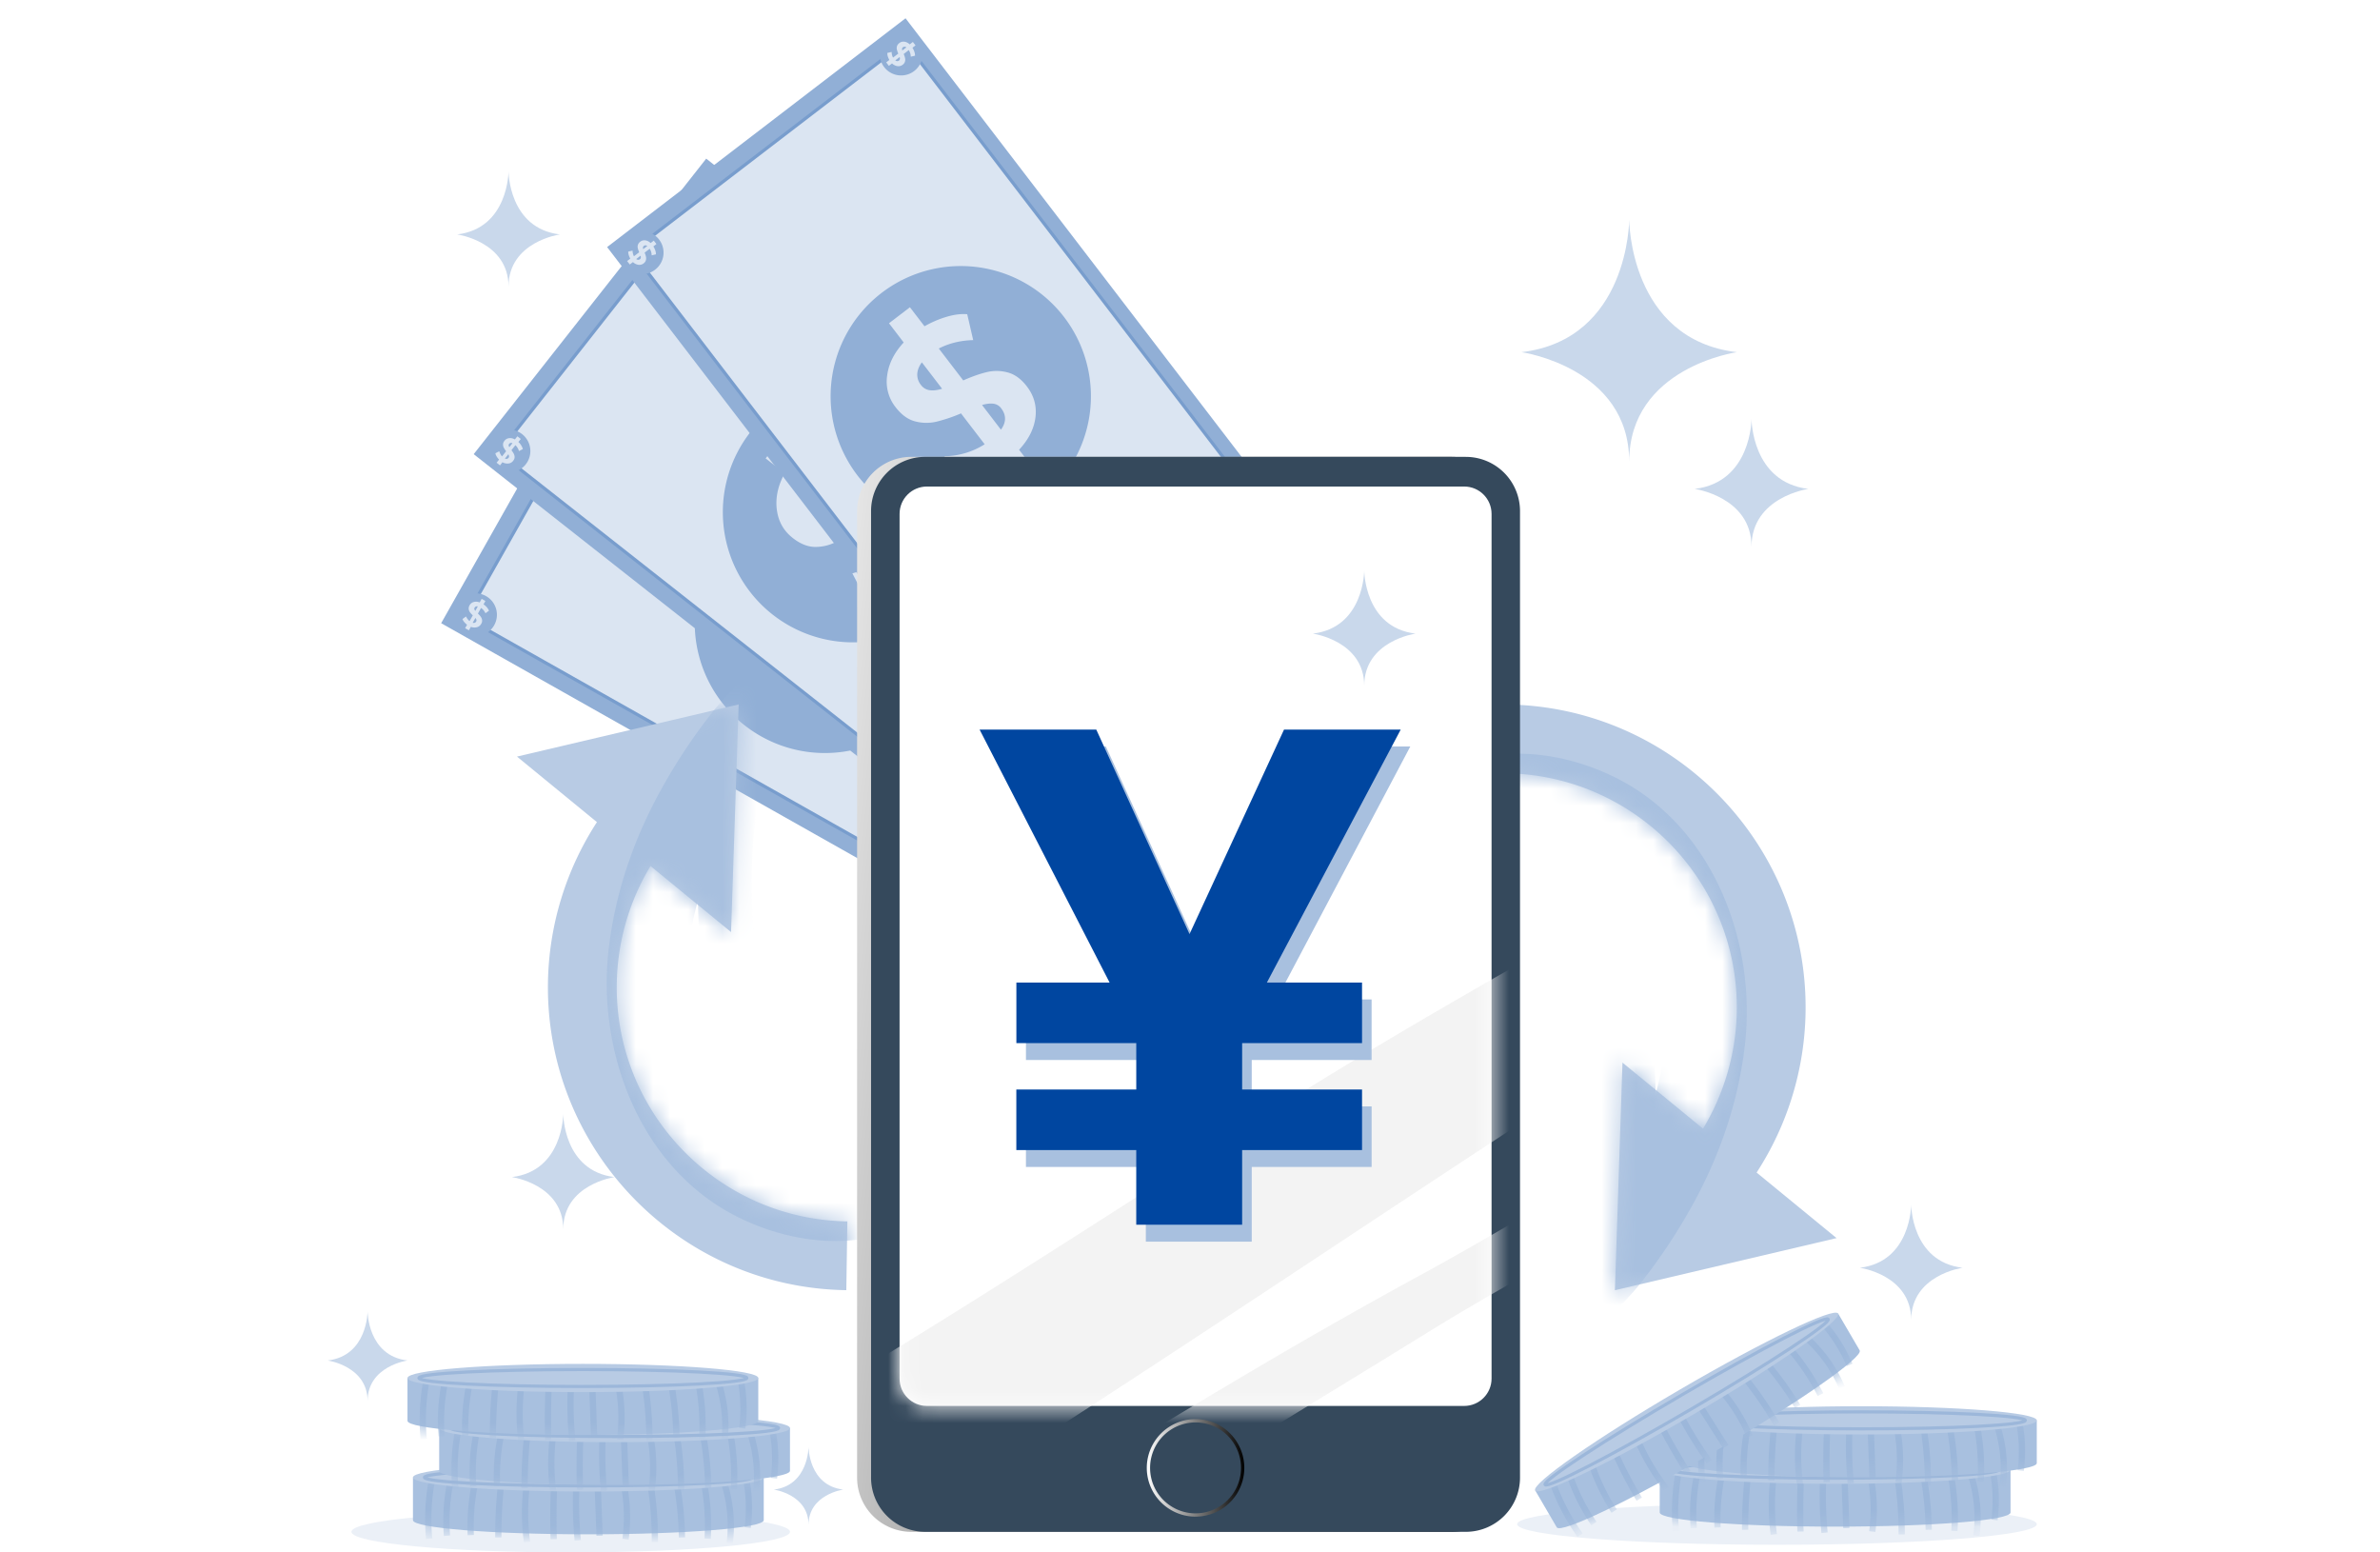 <svg width="138" height="90" viewBox="0 0 138 90" fill="none" xmlns="http://www.w3.org/2000/svg">
    <g clip-path="url(#hh9kkrww3a)">
        <g filter="url(#d0efwxyhub)">
            <path d="M36.508 16.082 25.792 35.07l33.881 19.122 10.716-18.987-33.88-19.122z" fill="#91AFD6"/>
            <path d="m37.024 17.362-9.813 17.387 31.85 17.975 9.813-17.387-31.85-17.975z" fill="#DBE5F2" stroke="#789DCD" stroke-width=".187" stroke-miterlimit="10"/>
            <path d="M49.937 42.355a7.547 7.547 0 1 0-3.79-14.611 7.547 7.547 0 0 0 3.79 14.611z" fill="#91AFD6"/>
            <path d="M52.516 34.421c.18.639.136 1.336-.138 2.093l1.232.696-.75 1.33-1.19-.67c-.662.95-1.398 1.592-2.212 1.93l-.907-1.246a4.458 4.458 0 0 0 1.866-1.55l-1.964-1.109c-.41.42-.787.755-1.128 1.003a2.568 2.568 0 0 1-1.148.467c-.424.063-.88-.043-1.365-.319-.59-.332-.976-.83-1.162-1.497-.187-.666-.142-1.376.131-2.133l-1.221-.69.75-1.329 1.211.683c.293-.382.613-.719.965-1.01.352-.29.698-.491 1.04-.606l.907 1.245c-.674.31-1.221.721-1.644 1.23l2.03 1.145a8.055 8.055 0 0 1 1.081-.986 2.459 2.459 0 0 1 1.124-.452c.416-.057.861.047 1.334.314.59.333.974.819 1.156 1.457l.002.004zm-6.258.948c.2-.055.407-.174.626-.358l-1.68-.948c-.066.27-.06.51.017.72.077.213.225.38.443.503a.76.76 0 0 0 .594.083zm4.22-.66a.651.651 0 0 0-.515-.067c-.176.049-.37.159-.581.326l1.571.887c.119-.518-.038-.9-.475-1.145z" fill="#DBE5F2"/>
            <path d="M26.7 33.968a1.243 1.243 0 1 1 .47 1.694 1.242 1.242 0 0 1-.47-1.694z" fill="#91AFD6"/>
            <path d="M27.68 33.84a.562.562 0 0 1 .345.024l.115-.204.218.123-.11.195a.849.849 0 0 1 .318.365l-.206.15a.736.736 0 0 0-.254-.307l-.183.324c.07.068.126.13.166.187.04.057.066.119.076.189a.342.342 0 0 1-.053.224.391.391 0 0 1-.246.191.58.58 0 0 1-.352-.02l-.114.2-.219-.122.113-.2a.987.987 0 0 1-.166-.159.514.514 0 0 1-.1-.172l.206-.15c.051.11.119.201.204.271l.189-.335a1.328 1.328 0 0 1-.164-.178.39.39 0 0 1-.074-.184.368.368 0 0 1 .051-.22.39.39 0 0 1 .24-.192zm.157 1.03a.293.293 0 0 0-.06-.103l-.157.278c.045.01.085.01.119-.002a.16.16 0 0 0 .083-.072.115.115 0 0 0 .012-.098l.003-.002zm-.109-.695a.108.108 0 0 0-.01.085.27.27 0 0 0 .053.096l.146-.26c-.085-.018-.148.007-.189.08z" fill="#DBE5F2"/>
            <path d="M36.003 17.484a1.242 1.242 0 1 1 2.165 1.224 1.242 1.242 0 1 1-2.165-1.224z" fill="#91AFD6"/>
            <path d="M36.985 17.36a.562.562 0 0 1 .345.022l.115-.203.218.123-.11.195a.85.85 0 0 1 .318.365l-.206.15a.736.736 0 0 0-.254-.307l-.182.324c.07.068.125.13.165.187.04.057.066.119.076.188a.342.342 0 0 1-.053.225.392.392 0 0 1-.246.191.58.58 0 0 1-.352-.021l-.114.201-.219-.123.113-.199a.987.987 0 0 1-.166-.159.515.515 0 0 1-.1-.172l.206-.15c.051.11.12.201.204.271l.189-.335a1.333 1.333 0 0 1-.163-.178.392.392 0 0 1-.075-.184.37.37 0 0 1 .051-.221.39.39 0 0 1 .24-.19zm.157 1.03a.293.293 0 0 0-.06-.104l-.157.278c.045.01.085.01.12-.003a.16.16 0 0 0 .082-.072.115.115 0 0 0 .013-.097l.002-.002zm-.109-.696a.109.109 0 0 0-.01.085c.008.03.025.061.053.095l.146-.258c-.085-.02-.148.006-.189.078z" fill="#DBE5F2"/>
            <path d="M58.188 51.742a1.242 1.242 0 1 1 .47 1.694 1.243 1.243 0 0 1-.47-1.694z" fill="#91AFD6"/>
            <path d="M59.168 51.615a.562.562 0 0 1 .346.023l.114-.203.219.123-.11.195a.849.849 0 0 1 .318.365l-.206.15a.735.735 0 0 0-.255-.307l-.182.324c.07.068.125.13.166.187.04.057.065.118.076.188a.341.341 0 0 1-.053.225.391.391 0 0 1-.246.191.579.579 0 0 1-.352-.021l-.115.201-.218-.123.112-.199a.983.983 0 0 1-.165-.159.515.515 0 0 1-.1-.172l.206-.15c.05.11.119.201.203.271l.19-.335a1.335 1.335 0 0 1-.164-.178.392.392 0 0 1-.074-.184.369.369 0 0 1 .05-.221.39.39 0 0 1 .24-.19zm.157 1.03a.293.293 0 0 0-.06-.103l-.156.278c.044.01.085.01.119-.003a.16.16 0 0 0 .082-.072.115.115 0 0 0 .013-.097l.002-.002zm-.108-.695a.109.109 0 0 0-.01.085c.008.03.025.061.052.095l.147-.258c-.085-.02-.149.006-.189.078z" fill="#DBE5F2"/>
            <path d="M67.494 35.259a1.242 1.242 0 0 1 1.694-.47c.598.336.81 1.096.47 1.694-.338.598-1.096.81-1.694.47a1.242 1.242 0 0 1-.47-1.694z" fill="#91AFD6"/>
            <path d="M68.473 35.134a.562.562 0 0 1 .346.023l.115-.203.218.123-.11.195a.848.848 0 0 1 .318.365l-.206.15a.736.736 0 0 0-.254-.307l-.183.324c.07.068.125.13.166.187.04.057.065.118.076.188a.342.342 0 0 1-.053.225.391.391 0 0 1-.246.191.58.58 0 0 1-.352-.021l-.115.201-.218-.123.113-.199a.98.98 0 0 1-.166-.16.515.515 0 0 1-.1-.17l.206-.151c.051.11.119.201.204.271l.188-.335a1.328 1.328 0 0 1-.163-.178.392.392 0 0 1-.074-.185.369.369 0 0 1 .05-.22.39.39 0 0 1 .24-.191zm.157 1.03a.294.294 0 0 0-.059-.103l-.157.278c.045.01.085.01.119-.003a.16.16 0 0 0 .082-.072.115.115 0 0 0 .013-.097l.002-.002zm-.108-.695a.108.108 0 0 0-.01.085c.008.03.025.061.053.095l.146-.258c-.085-.02-.148.006-.189.078z" fill="#DBE5F2"/>
        </g>
        <g filter="url(#05bstb5ypc)">
            <path d="M41.16 8.137 27.678 25.27 58.25 49.33l13.482-17.133L41.16 8.137z" fill="#91AFD6"/>
            <path d="M41.475 9.48 29.128 25.17l28.74 22.616 12.347-15.69-28.74-22.617z" fill="#DBE5F2" stroke="#789DCD" stroke-width=".187" stroke-miterlimit="10"/>
            <path d="M50.115 36.167a7.547 7.547 0 1 0-.887-15.068 7.547 7.547 0 0 0 .887 15.068z" fill="#91AFD6"/>
            <path d="M54.187 28.698c.08.66-.07 1.342-.456 2.048l1.111.876-.945 1.2-1.073-.844c-.798.838-1.625 1.362-2.48 1.572l-.708-1.37a4.474 4.474 0 0 0 2.08-1.247l-1.77-1.393c-.469.354-.89.625-1.266.82a2.567 2.567 0 0 1-1.205.287c-.428-.002-.863-.176-1.302-.522-.532-.418-.837-.971-.92-1.656-.083-.685.07-1.383.456-2.089l-1.103-.867.946-1.2 1.092.858a6.314 6.314 0 0 1 1.107-.85c.392-.233.766-.382 1.12-.441l.708 1.37c-.712.203-1.317.526-1.811.965l1.83 1.44a7.98 7.98 0 0 1 1.22-.81c.366-.19.76-.28 1.18-.274.42.006.845.178 1.27.513.533.418.838.957.921 1.616l-.002-.002zm-6.33-.017c.206-.023.43-.11.674-.259l-1.516-1.192c-.106.257-.138.497-.093.715a.95.95 0 0 0 .36.564.75.75 0 0 0 .573.172h.002zm4.27-.01a.657.657 0 0 0-.497-.147c-.183.021-.39.1-.624.235l1.417 1.116c.197-.494.097-.895-.295-1.205z" fill="#DBE5F2"/>
            <path d="M28.742 24.319a1.244 1.244 0 1 1 1.955 1.54 1.244 1.244 0 0 1-1.955-1.54z" fill="#91AFD6"/>
            <path d="M29.73 24.342c.108-.013.22.01.337.074l.145-.182.197.155-.14.176a.85.85 0 0 1 .259.41l-.225.116a.752.752 0 0 0-.206-.344l-.229.293c.057.076.104.146.136.208a.424.424 0 0 1 .046.199c0 .072-.03.142-.087.214a.388.388 0 0 1-.273.15.568.568 0 0 1-.344-.073l-.142.182-.197-.155.142-.18a1.02 1.02 0 0 1-.14-.183.507.507 0 0 1-.072-.184l.225-.117a.778.778 0 0 0 .159.3l.237-.302a1.363 1.363 0 0 1-.133-.201.389.389 0 0 1-.045-.195c0-.07.03-.14.085-.21a.383.383 0 0 1 .267-.15h-.002zm-.002 1.044a.3.3 0 0 0-.042-.11l-.198.25c.043.016.081.023.12.014a.155.155 0 0 0 .093-.06.123.123 0 0 0 .027-.095zm0-.704a.108.108 0 0 0-.023.082c.004.03.017.064.038.102l.184-.233c-.08-.032-.148-.017-.199.049z" fill="#DBE5F2"/>
            <path d="M40.446 9.445a1.244 1.244 0 1 1 1.955 1.54 1.244 1.244 0 0 1-1.956-1.54z" fill="#91AFD6"/>
            <path d="M41.434 9.468c.108-.012.22.011.337.075l.144-.183.197.155-.14.176a.85.85 0 0 1 .26.41l-.226.116a.752.752 0 0 0-.205-.344l-.23.293c.058.076.105.146.136.208a.425.425 0 0 1 .047.2c0 .07-.03.141-.087.213a.388.388 0 0 1-.274.15.57.57 0 0 1-.343-.073l-.142.182-.197-.155.142-.18a1.016 1.016 0 0 1-.14-.182.506.506 0 0 1-.072-.185l.224-.116a.779.779 0 0 0 .16.299l.237-.302a1.363 1.363 0 0 1-.134-.201.389.389 0 0 1-.044-.195c0-.07.03-.14.085-.21a.383.383 0 0 1 .267-.15h-.002zm-.002 1.044a.3.3 0 0 0-.043-.11l-.197.25c.042.017.08.023.119.014a.155.155 0 0 0 .093-.059.124.124 0 0 0 .028-.095zm0-.704a.108.108 0 0 0-.024.082c.005.03.017.064.038.102l.185-.233c-.08-.032-.148-.017-.2.049z" fill="#DBE5F2"/>
            <path d="M57.156 46.68a1.244 1.244 0 1 1 1.955 1.54 1.244 1.244 0 0 1-1.955-1.54z" fill="#91AFD6"/>
            <path d="M58.144 46.704c.108-.013.22.01.337.074l.144-.182.198.155-.14.175a.85.85 0 0 1 .258.41l-.224.116a.752.752 0 0 0-.206-.343l-.23.292c.058.077.105.147.137.208a.425.425 0 0 1 .046.2c0 .07-.03.142-.087.214a.388.388 0 0 1-.273.15.569.569 0 0 1-.344-.074l-.142.183-.197-.155.142-.18a1.016 1.016 0 0 1-.14-.183.503.503 0 0 1-.072-.184l.225-.117a.78.78 0 0 0 .159.299l.237-.301a1.363 1.363 0 0 1-.133-.202.387.387 0 0 1-.045-.195c0-.07.03-.14.085-.21a.383.383 0 0 1 .267-.15h-.002zm-.002 1.043a.3.3 0 0 0-.043-.11l-.197.25c.043.017.08.023.12.015a.156.156 0 0 0 .092-.06.124.124 0 0 0 .028-.095zm0-.704a.109.109 0 0 0-.023.083c.004.03.017.064.038.102l.184-.234c-.08-.031-.148-.017-.2.05z" fill="#DBE5F2"/>
            <path d="M68.861 31.807a1.244 1.244 0 1 1 1.956 1.539 1.244 1.244 0 0 1-1.956-1.54z" fill="#91AFD6"/>
            <path d="M69.85 31.83c.108-.013.22.01.337.074l.144-.182.197.155-.14.176a.85.85 0 0 1 .26.409l-.226.116a.752.752 0 0 0-.205-.343l-.23.293c.058.076.105.146.136.207a.425.425 0 0 1 .047.2c0 .07-.03.142-.087.214a.388.388 0 0 1-.273.15.572.572 0 0 1-.344-.074l-.142.183-.197-.155.142-.18a1.018 1.018 0 0 1-.14-.183.506.506 0 0 1-.072-.184l.224-.117a.78.78 0 0 0 .16.3l.237-.302a1.363 1.363 0 0 1-.134-.202.388.388 0 0 1-.044-.194c0-.07.03-.14.085-.21a.383.383 0 0 1 .267-.151h-.002zm-.002 1.043a.3.3 0 0 0-.043-.11l-.197.25c.042.017.08.024.119.015a.156.156 0 0 0 .093-.06.124.124 0 0 0 .028-.095zm0-.704a.109.109 0 0 0-.024.083c.005.03.017.064.038.102l.185-.233c-.08-.032-.148-.018-.2.048z" fill="#DBE5F2"/>
        </g>
        <g filter="url(#13f8waizjd)">
            <path d="M52.717.001 35.414 13.264 59.08 44.142l17.303-13.263L52.718 0z" fill="#91AFD6"/>
            <path d="M52.69 1.38 36.844 13.528l22.248 29.026 15.846-12.146L52.69 1.38z" fill="#DBE5F2" stroke="#789DCD" stroke-width=".187" stroke-miterlimit="10"/>
            <path d="M62.262 26.003a7.547 7.547 0 1 0-12.748-8.081 7.547 7.547 0 0 0 12.748 8.081z" fill="#91AFD6"/>
            <path d="M60.25 23.144c-.085.66-.401 1.283-.948 1.87l.86 1.124-1.212.93-.831-1.084c-.98.615-1.911.918-2.791.907l-.346-1.501a4.459 4.459 0 0 0 2.324-.694l-1.372-1.79a9.127 9.127 0 0 1-1.429.482 2.55 2.55 0 0 1-1.238-.021c-.414-.108-.791-.384-1.133-.83a2.382 2.382 0 0 1-.481-1.831c.091-.686.41-1.322.958-1.911l-.852-1.114 1.213-.928.846 1.102c.418-.237.846-.42 1.283-.549.437-.13.836-.18 1.194-.15l.346 1.501c-.74.021-1.406.184-1.994.488l1.417 1.849c.52-.23.98-.39 1.38-.484a2.44 2.44 0 0 1 1.211.026c.405.11.774.381 1.103.812.411.537.575 1.135.492 1.794v.002zm-6.129-1.582c.206.028.444 0 .717-.085l-1.173-1.53c-.165.222-.254.445-.267.67a.947.947 0 0 0 .21.636.76.76 0 0 0 .513.31zm4.142 1.048a.657.657 0 0 0-.448-.265c-.182-.024-.403 0-.661.074l1.096 1.431c.312-.428.316-.842.013-1.24z" fill="#DBE5F2"/>
            <path d="M36.68 12.605a1.243 1.243 0 1 1 1.511 1.974 1.243 1.243 0 0 1-1.512-1.974z" fill="#91AFD6"/>
            <path d="M37.63 12.874a.552.552 0 0 1 .307.157l.184-.142.153.2-.178.137c.102.161.15.314.15.46l-.248.057a.72.72 0 0 0-.114-.383l-.295.226c.038.09.064.168.078.236a.413.413 0 0 1-.004.204.349.349 0 0 1-.135.186.392.392 0 0 1-.301.079.569.569 0 0 1-.314-.157l-.185.14-.153-.2.183-.14c-.038-.07-.07-.14-.091-.212a.56.56 0 0 1-.026-.197l.248-.057c.005.123.03.23.08.329l.306-.234a1.412 1.412 0 0 1-.08-.227.396.396 0 0 1 .004-.199.367.367 0 0 1 .134-.182.383.383 0 0 1 .294-.081h.002zm-.262 1.01a.275.275 0 0 0-.014-.12l-.253.194a.204.204 0 0 0 .11.044c.037 0 .073-.01.105-.034a.125.125 0 0 0 .05-.085h.002zm.172-.683a.11.11 0 0 0-.044.074c-.005.03 0 .066.012.108l.236-.18c-.07-.051-.138-.053-.204 0V13.2z" fill="#DBE5F2"/>
            <path d="M51.7 1.09a1.243 1.243 0 1 1 1.511 1.974A1.243 1.243 0 0 1 51.7 1.09z" fill="#91AFD6"/>
            <path d="M52.652 1.357a.55.55 0 0 1 .307.157l.185-.142.152.2-.178.137c.102.161.15.314.15.46l-.247.058a.72.72 0 0 0-.115-.384l-.295.227c.039.089.064.167.079.235a.414.414 0 0 1-.004.204.349.349 0 0 1-.136.186.392.392 0 0 1-.301.079.568.568 0 0 1-.314-.157l-.184.14-.153-.2.182-.14c-.038-.07-.07-.14-.091-.212a.562.562 0 0 1-.026-.197l.249-.057c.004.123.03.231.08.329l.306-.234a1.416 1.416 0 0 1-.081-.227.396.396 0 0 1 .004-.199.367.367 0 0 1 .134-.182.383.383 0 0 1 .295-.08h.002zm-.261 1.01a.276.276 0 0 0-.015-.12l-.252.194a.203.203 0 0 0 .11.044c.036 0 .072-.01.104-.034a.125.125 0 0 0 .05-.084h.003zm.172-.683a.11.11 0 0 0-.045.074c-.004.03 0 .066.013.108l.235-.18c-.07-.051-.138-.053-.203 0v-.002z" fill="#DBE5F2"/>
            <path d="M58.678 41.3a1.243 1.243 0 1 1 1.512 1.975 1.243 1.243 0 0 1-1.512-1.974z" fill="#91AFD6"/>
            <path d="M59.63 41.57a.551.551 0 0 1 .308.157l.185-.142.152.199-.178.138c.102.161.15.314.15.46l-.247.057a.72.72 0 0 0-.115-.384l-.295.227c.038.09.064.168.079.236a.414.414 0 0 1-.005.203.348.348 0 0 1-.135.187.392.392 0 0 1-.301.078.569.569 0 0 1-.314-.156l-.185.14-.152-.2.182-.14c-.038-.07-.07-.14-.091-.212a.562.562 0 0 1-.026-.197l.248-.057c.005.123.03.23.081.328l.306-.233a1.404 1.404 0 0 1-.081-.227.396.396 0 0 1 .004-.2.367.367 0 0 1 .134-.182.383.383 0 0 1 .294-.08h.003zm-.26 1.01a.276.276 0 0 0-.015-.12l-.252.193a.203.203 0 0 0 .11.045c.036 0 .072-.01.104-.034a.125.125 0 0 0 .05-.085h.003zm.172-.684a.11.11 0 0 0-.045.075c-.004.03 0 .065.013.108l.235-.18c-.07-.051-.138-.053-.203 0v-.003z" fill="#DBE5F2"/>
            <path d="M73.7 29.786a1.243 1.243 0 1 1 1.513 1.974 1.243 1.243 0 0 1-1.512-1.974z" fill="#91AFD6"/>
            <path d="M74.65 30.055a.55.55 0 0 1 .308.157l.185-.142.152.2-.178.137a.86.86 0 0 1 .15.46l-.247.057a.72.72 0 0 0-.115-.383l-.295.227c.039.089.064.167.079.235a.414.414 0 0 1-.004.203.349.349 0 0 1-.136.187.392.392 0 0 1-.301.079.567.567 0 0 1-.314-.157l-.184.14-.153-.2.182-.14c-.038-.07-.07-.14-.091-.212a.562.562 0 0 1-.026-.197l.249-.057c.004.123.03.231.08.328l.306-.233a1.413 1.413 0 0 1-.081-.227.397.397 0 0 1 .004-.199.367.367 0 0 1 .134-.182.383.383 0 0 1 .295-.08h.002zm-.26 1.01a.277.277 0 0 0-.015-.12l-.252.194a.204.204 0 0 0 .11.044c.036 0 .072-.01.104-.034a.125.125 0 0 0 .05-.085h.003zm.172-.683a.11.11 0 0 0-.045.074c-.004.03 0 .066.013.108l.235-.18c-.07-.051-.138-.053-.203 0v-.002z" fill="#DBE5F2"/>
        </g>
        <path d="M45.806 88.806c0 .66-5.693 1.194-12.715 1.194-7.02 0-12.715-.534-12.715-1.194 0-.66 5.694-1.194 12.715-1.194 7.022 0 12.715.535 12.715 1.194z" fill="#EBF0F7" style="mix-blend-mode:multiply"/>
        <g filter="url(#lgpm7uta7e)">
            <path d="M43.467 40.628 30.612 43.65l4.636 3.8a17.58 17.58 0 0 0-2.84 9.31c-.144 9.685 7.616 17.681 17.3 17.825l.06-3.988c-7.486-.113-13.483-6.292-13.37-13.778a13.604 13.604 0 0 1 1.957-6.824l4.67 3.828.44-13.199.002.004z" fill="#B8CBE4"/>
            <mask id="wtcm3t1uhf" style="mask-type:luminance" maskUnits="userSpaceOnUse" x="30" y="40" width="20" height="35">
                <path d="M43.467 40.628 30.612 43.65l4.636 3.8a17.58 17.58 0 0 0-2.84 9.31c-.144 9.685 7.616 17.681 17.3 17.825l.06-3.988c-7.486-.113-13.483-6.292-13.37-13.778a13.604 13.604 0 0 1 1.957-6.824l4.67 3.828.44-13.199.002.004z" fill="#fff"/>
            </mask>
            <g mask="url(#wtcm3t1uhf)" fill="#A8C0DF">
                <path d="M45.526 37.772c-1.403.997-2.557 2.006-3.628 3.363a33.037 33.037 0 0 0-2.797 4.19c-1.66 2.935-2.778 6.12-3.17 9.473-.7 5.961 1.8 12.62 7.343 15.474 3.003 1.546 6.854 2.091 9.965.522 2.345-1.183.67-4.665-1.73-4.106-1.252.29-2.367.522-3.64.278-1.333-.256-2.62-.81-3.691-1.652-2.163-1.696-3.313-4.449-3.62-7.12-.825-7.14 3.717-12.777 6.493-18.9.407-.899-.515-2.239-1.522-1.522h-.003z"/>
                <path d="M43.586 42.219c-1.238 2.41-2.02 4.896-2.354 7.585-.16 1.302-.152 2.632-.055 3.94.102 1.379.265 2.746 1.173 3.839.608.733 1.83.286 2.059-.543.318-1.145.023-2.327-.087-3.482-.11-1.156-.117-2.373-.087-3.567.06-2.377.433-4.752 1.113-7.03.308-1.033-1.257-1.726-1.762-.742z"/>
            </g>
        </g>
        <g filter="url(#j4ahhjb79g)">
            <path d="m94.27 74.588 12.855-3.022-4.635-3.8a17.581 17.581 0 0 0 2.839-9.31c.144-9.685-7.615-17.681-17.3-17.826l-.059 3.99c7.486.112 13.483 6.291 13.37 13.777a13.608 13.608 0 0 1-1.957 6.824l-4.67-3.828-.44 13.199-.003-.004z" fill="#B8CBE4"/>
            <mask id="k71jwyjl8h" style="mask-type:luminance" maskUnits="userSpaceOnUse" x="87" y="40" width="21" height="35">
                <path d="m94.27 74.588 12.855-3.022-4.635-3.8a17.581 17.581 0 0 0 2.839-9.31c.144-9.685-7.615-17.681-17.3-17.826l-.059 3.99c7.486.112 13.483 6.291 13.37 13.777a13.608 13.608 0 0 1-1.957 6.824l-4.67-3.828-.44 13.199-.003-.004z" fill="#fff"/>
            </mask>
            <g mask="url(#k71jwyjl8h)" fill="#A8C0DF">
                <path d="M92.21 77.446c1.403-.997 2.557-2.006 3.628-3.363a33.049 33.049 0 0 0 2.797-4.19c1.66-2.935 2.778-6.12 3.17-9.473.7-5.961-1.801-12.62-7.344-15.474-3.002-1.546-6.853-2.091-9.964-.522-2.346 1.184-.67 4.666 1.73 4.106 1.251-.29 2.367-.522 3.639-.278 1.334.256 2.621.81 3.692 1.652 2.163 1.696 3.312 4.449 3.62 7.12.825 7.14-3.718 12.777-6.493 18.9-.408.899.515 2.239 1.522 1.522h.002z"/>
                <path d="M94.152 72.997c1.238-2.411 2.02-4.896 2.353-7.585.162-1.302.153-2.632.056-3.94-.102-1.379-.266-2.747-1.173-3.839-.609-.733-1.83-.286-2.06.543-.317 1.145-.023 2.326.088 3.482.11 1.156.116 2.373.087 3.567a26.953 26.953 0 0 1-1.114 7.03c-.307 1.032 1.258 1.726 1.763.742z"/>
            </g>
        </g>
        <path d="M23.945 85.65v2.482c0 .451 4.553.818 10.17.818 5.618 0 10.17-.367 10.17-.818V85.65h-20.34z" fill="#A8C0DF"/>
        <mask id="8avh42q3pi" style="mask-type:luminance" maskUnits="userSpaceOnUse" x="23" y="85" width="22" height="4">
            <path d="M23.945 85.65v2.482c0 .451 4.553.818 10.17.818 5.618 0 10.17-.367 10.17-.818V85.65h-20.34z" fill="#fff"/>
        </mask>
        <g mask="url(#8avh42q3pi)" stroke="#9CB7DA" stroke-width=".363" stroke-miterlimit="10">
            <path d="M25.084 85.579a12.447 12.447 0 0 0-.201 3.624M26.163 85.678a11.417 11.417 0 0 0-.248 3.353M27.6 85.708a12.533 12.533 0 0 0-.304 3.29M29.05 86.05a28.242 28.242 0 0 0-.155 3.082M30.566 85.916a13.052 13.052 0 0 0-.009 3.486M32.144 85.816a41.815 41.815 0 0 0-.039 3.42M33.443 85.68a22.959 22.959 0 0 0 .056 3.622M34.65 85.92l.114 3.113M36.139 85.89a9.912 9.912 0 0 1 .131 3.346M37.708 85.988c.184 1.128.271 2.273.263 3.416M39.235 85.994a19.04 19.04 0 0 1 .305 3.14M40.793 85.818c.223 1.111.304 2.252.238 3.383M41.938 85.81a8.192 8.192 0 0 1 .372 3.662M43.213 85.483a8.936 8.936 0 0 1 .142 3.077"/>
        </g>
        <path d="M34.115 86.47c5.617 0 10.17-.367 10.17-.82 0-.452-4.552-.818-10.17-.818-5.616 0-10.17.367-10.17.819 0 .452 4.554.818 10.17.818z" fill="#B8CBE4"/>
        <path d="M34.116 86.143c5.25 0 9.506-.22 9.506-.492s-4.256-.492-9.506-.492-9.507.22-9.507.492c0 .271 4.256.492 9.507.492z" stroke="#9CB7DA" stroke-width=".182" stroke-miterlimit="10"/>
        <path d="M25.466 82.79v2.481c0 .452 4.553.819 10.17.819s10.17-.367 10.17-.819V82.79h-20.34z" fill="#A8C0DF"/>
        <mask id="lnekihfxaj" style="mask-type:luminance" maskUnits="userSpaceOnUse" x="25" y="82" width="21" height="5">
            <path d="M25.466 82.79v2.481c0 .452 4.553.819 10.17.819s10.17-.367 10.17-.819V82.79h-20.34z" fill="#fff"/>
        </mask>
        <g mask="url(#lnekihfxaj)" stroke="#9CB7DA" stroke-width=".363" stroke-miterlimit="10">
            <path d="M26.607 82.718a12.45 12.45 0 0 0-.202 3.624M27.686 82.818c-.248 1.096-.33 2.23-.248 3.352M29.122 82.847a12.537 12.537 0 0 0-.304 3.291M30.572 83.189a28.295 28.295 0 0 0-.155 3.083M32.088 83.057a13.056 13.056 0 0 0-.008 3.486M33.666 82.955a41.817 41.817 0 0 0-.038 3.421M34.966 82.82a22.959 22.959 0 0 0 .055 3.622M36.17 83.06l.115 3.112M37.66 83.03a9.912 9.912 0 0 1 .13 3.346M39.23 83.127c.185 1.128.272 2.273.263 3.416M40.757 83.133a19.05 19.05 0 0 1 .306 3.141M42.314 82.957c.222 1.112.303 2.253.237 3.383M43.461 82.95a8.193 8.193 0 0 1 .371 3.661M44.733 82.623a8.933 8.933 0 0 1 .143 3.076"/>
        </g>
        <path d="M35.636 83.609c5.617 0 10.17-.367 10.17-.819 0-.452-4.553-.819-10.17-.819s-10.17.367-10.17.819c0 .452 4.553.819 10.17.819z" fill="#B8CBE4"/>
        <path d="M35.636 83.282c5.25 0 9.507-.22 9.507-.492s-4.257-.492-9.507-.492-9.507.22-9.507.492 4.257.492 9.507.492z" stroke="#9CB7DA" stroke-width=".182" stroke-miterlimit="10"/>
        <path d="M23.627 79.889v2.481c0 .452 4.553.819 10.17.819 5.618 0 10.17-.367 10.17-.819v-2.481h-20.34z" fill="#A8C0DF"/>
        <mask id="punls5z2xk" style="mask-type:luminance" maskUnits="userSpaceOnUse" x="23" y="79" width="21" height="5">
            <path d="M23.627 79.889v2.481c0 .452 4.553.819 10.17.819 5.618 0 10.17-.367 10.17-.819v-2.481h-20.34z" fill="#fff"/>
        </mask>
        <g mask="url(#punls5z2xk)" stroke="#9CB7DA" stroke-width=".363" stroke-miterlimit="10">
            <path d="M24.768 79.817a12.447 12.447 0 0 0-.201 3.624M25.847 79.916c-.248 1.097-.33 2.231-.248 3.353M27.283 79.946a12.53 12.53 0 0 0-.303 3.291M28.733 80.287a28.292 28.292 0 0 0-.154 3.084M30.25 80.154a13.056 13.056 0 0 0-.009 3.486M31.828 80.054a41.815 41.815 0 0 0-.039 3.42M33.127 79.918a22.946 22.946 0 0 0 .055 3.622M34.334 80.158l.114 3.113M35.82 80.128a9.912 9.912 0 0 1 .132 3.347M37.392 80.226c.184 1.128.271 2.273.263 3.416M38.919 80.232c.188 1.037.29 2.09.305 3.141M40.477 80.056c.223 1.112.304 2.252.238 3.383M41.623 80.048a8.192 8.192 0 0 1 .37 3.662M42.897 79.721a8.936 8.936 0 0 1 .142 3.077"/>
        </g>
        <path d="M33.798 80.707c5.616 0 10.17-.366 10.17-.818 0-.452-4.554-.819-10.17-.819-5.617 0-10.17.367-10.17.819 0 .452 4.553.819 10.17.819z" fill="#B8CBE4"/>
        <path d="M33.797 80.38c5.25 0 9.507-.22 9.507-.491 0-.272-4.256-.492-9.507-.492-5.25 0-9.506.22-9.506.492s4.256.492 9.506.492z" stroke="#9CB7DA" stroke-width=".182" stroke-miterlimit="10"/>
        <path d="M118.099 88.363c0 .66-6.745 1.194-15.064 1.194-8.32 0-15.065-.535-15.065-1.194 0-.66 6.746-1.194 15.065-1.194 8.319 0 15.064.534 15.064 1.194z" fill="#EBF0F7" style="mix-blend-mode:multiply"/>
        <path d="M96.236 85.205v2.481c0 .452 4.553.819 10.171.819 5.617 0 10.17-.367 10.17-.819v-2.48h-20.34z" fill="#A8C0DF"/>
        <mask id="n4xyg0vn3l" style="mask-type:luminance" maskUnits="userSpaceOnUse" x="96" y="85" width="21" height="4">
            <path d="M96.236 85.205v2.481c0 .452 4.553.819 10.171.819 5.617 0 10.17-.367 10.17-.819v-2.48h-20.34z" fill="#fff"/>
        </mask>
        <g mask="url(#n4xyg0vn3l)" stroke="#9CB7DA" stroke-width=".363" stroke-miterlimit="10">
            <path d="M97.377 85.133a12.45 12.45 0 0 0-.201 3.624M98.457 85.235a11.417 11.417 0 0 0-.249 3.353M99.892 85.265a12.532 12.532 0 0 0-.303 3.29M101.343 85.606a28.119 28.119 0 0 0-.155 3.084M102.859 85.472a13.086 13.086 0 0 0-.009 3.487M104.437 85.37a41.504 41.504 0 0 0-.039 3.421M105.736 85.237a22.934 22.934 0 0 0 .056 3.622M106.943 85.475l.115 3.113M108.43 85.445a9.927 9.927 0 0 1 .131 3.346M110.001 85.545c.184 1.128.271 2.273.263 3.416M111.528 85.549c.189 1.037.29 2.089.305 3.14M113.086 85.373c.223 1.111.304 2.252.238 3.382M114.232 85.364a8.2 8.2 0 0 1 .371 3.663M115.506 85.04a8.916 8.916 0 0 1 .142 3.077"/>
        </g>
        <path d="M106.407 86.024c5.616 0 10.17-.367 10.17-.819 0-.452-4.554-.818-10.17-.818-5.617 0-10.17.366-10.17.818 0 .452 4.553.819 10.17.819z" fill="#B8CBE4"/>
        <path d="M106.407 85.697c5.25 0 9.506-.22 9.506-.492s-4.256-.492-9.506-.492c-5.251 0-9.507.22-9.507.492s4.256.492 9.507.492z" stroke="#9CB7DA" stroke-width=".182" stroke-miterlimit="10"/>
        <path d="M97.759 82.345v2.48c0 .452 4.553.82 10.17.82 5.618 0 10.17-.368 10.17-.82v-2.48h-20.34z" fill="#A8C0DF"/>
        <mask id="rvknbgz9tm" style="mask-type:luminance" maskUnits="userSpaceOnUse" x="97" y="82" width="22" height="4">
            <path d="M97.759 82.345v2.48c0 .452 4.553.82 10.17.82 5.618 0 10.17-.368 10.17-.82v-2.48h-20.34z" fill="#fff"/>
        </mask>
        <g mask="url(#rvknbgz9tm)" stroke="#9CB7DA" stroke-width=".363" stroke-miterlimit="10">
            <path d="M98.9 82.275a12.45 12.45 0 0 0-.202 3.624M99.98 82.374a11.417 11.417 0 0 0-.249 3.353M101.413 82.404a12.555 12.555 0 0 0-.304 3.291M102.865 82.745a28.367 28.367 0 0 0-.155 3.084M104.379 82.612a13.044 13.044 0 0 0-.008 3.486M105.959 82.51a41.95 41.95 0 0 0-.038 3.42M107.259 82.376a23.054 23.054 0 0 0 .055 3.622M108.464 82.614l.114 3.113M109.952 82.584a9.927 9.927 0 0 1 .132 3.346M111.521 82.684c.185 1.128.272 2.273.263 3.416M113.05 82.688a19.04 19.04 0 0 1 .306 3.14M114.607 82.514c.222 1.112.303 2.252.237 3.383M115.754 82.504a8.185 8.185 0 0 1 .371 3.662M117.026 82.18a8.941 8.941 0 0 1 .143 3.076"/>
        </g>
        <path d="M107.929 83.163c5.617 0 10.17-.366 10.17-.818 0-.452-4.553-.819-10.17-.819s-10.17.367-10.17.819c0 .452 4.553.818 10.17.818z" fill="#B8CBE4"/>
        <path d="M107.929 82.837c5.25 0 9.507-.22 9.507-.492s-4.257-.492-9.507-.492-9.507.22-9.507.492c0 .271 4.257.492 9.507.492z" stroke="#9CB7DA" stroke-width=".182" stroke-miterlimit="10"/>
        <path d="m89.016 86.406 1.25 2.141c.23.39 4.346-1.588 9.196-4.423 4.849-2.835 8.597-5.448 8.368-5.838l-1.252-2.142-17.562 10.262z" fill="#A8C0DF"/>
        <mask id="43ltuypz2n" style="mask-type:luminance" maskUnits="userSpaceOnUse" x="89" y="76" width="19" height="13">
            <path d="m89.016 86.406 1.25 2.141c.23.39 4.346-1.588 9.196-4.423 4.849-2.835 8.597-5.448 8.368-5.838l-1.252-2.142-17.562 10.262z" fill="#fff"/>
        </mask>
        <g mask="url(#43ltuypz2n)" stroke="#9CB7DA" stroke-width=".363" stroke-miterlimit="10">
            <path d="M89.963 85.767c.39 1.15.95 2.242 1.655 3.232M90.945 85.31c.34 1.072.84 2.092 1.478 3.019M92.199 84.612c.33 1.053.801 2.063 1.397 2.994M93.626 84.175c.422.94.899 1.853 1.423 2.74M94.866 83.295a13.183 13.183 0 0 0 1.75 3.015M96.179 82.412a40.565 40.565 0 0 0 1.692 2.971M97.233 81.64a23.045 23.045 0 0 0 1.874 3.1M98.395 81.238l1.669 2.63M99.663 80.462a9.93 9.93 0 0 1 1.8 2.822M101.069 79.753a20.448 20.448 0 0 1 1.951 2.819M102.39 78.988c.685.8 1.304 1.656 1.847 2.557M103.648 78.05a13.254 13.254 0 0 1 1.91 2.802M104.634 77.465a8.213 8.213 0 0 1 2.169 2.975M105.569 76.543a8.955 8.955 0 0 1 1.675 2.585"/>
        </g>
        <path d="M98.208 81.987c4.85-2.833 8.597-5.446 8.369-5.836-.228-.39-4.345 1.59-9.195 4.423-4.85 2.833-8.597 5.446-8.369 5.836.228.39 4.345-1.59 9.195-4.423z" fill="#B8CBE4"/>
        <path d="M106.006 76.48c.138.234-3.427 2.571-7.961 5.22-4.534 2.649-8.32 4.606-8.457 4.37-.138-.235 3.427-2.572 7.96-5.22 4.535-2.649 8.32-4.606 8.458-4.37z" stroke="#9CB7DA" stroke-width=".182" stroke-miterlimit="10"/>
        <path d="M32.659 64.58s-.005 3.309-2.978 3.66c0 0 2.978.418 2.978 3.027 0-2.609 2.977-3.026 2.977-3.026-2.973-.352-2.977-3.66-2.977-3.66zM110.817 69.837s-.004 3.308-2.977 3.66c0 0 2.977.418 2.977 3.027 0-2.609 2.978-3.026 2.978-3.026-2.973-.353-2.978-3.66-2.978-3.66zM94.466 12.74s-.009 6.94-6.246 7.677c0 0 6.246.878 6.246 6.347 0-5.47 6.245-6.347 6.245-6.347-6.237-.738-6.245-7.677-6.245-7.677zM101.559 24.291s-.004 3.663-3.296 4.053c0 0 3.296.464 3.296 3.35 0-2.886 3.295-3.35 3.295-3.35-3.291-.39-3.295-4.053-3.295-4.053zM29.486 9.93s-.004 3.309-2.977 3.66c0 0 2.977.419 2.977 3.027 0-2.608 2.978-3.026 2.978-3.026-2.973-.352-2.978-3.66-2.978-3.66zM21.314 76.03S21.31 78.6 19 78.873c0 0 2.314.325 2.314 2.352 0-2.027 2.313-2.352 2.313-2.352-2.311-.273-2.313-2.844-2.313-2.844zM46.882 83.882s-.002 2.237-2.013 2.475c0 0 2.013.282 2.013 2.046 0-1.762 2.012-2.046 2.012-2.046-2.01-.238-2.012-2.475-2.012-2.475z" fill="#C9D8EB"/>
        <path d="M58.356 51.742a1.242 1.242 0 1 1 .47 1.694 1.243 1.243 0 0 1-.47-1.694z" fill="#7EA46C"/>
        <path d="M59.336 51.615a.562.562 0 0 1 .345.023l.115-.203.218.123-.11.195a.848.848 0 0 1 .318.365l-.206.15a.736.736 0 0 0-.254-.307l-.182.324c.07.068.125.13.165.187.04.057.066.118.076.188a.342.342 0 0 1-.053.225.391.391 0 0 1-.246.191.579.579 0 0 1-.352-.021l-.114.201-.219-.123.113-.199a.98.98 0 0 1-.166-.159.515.515 0 0 1-.1-.172l.206-.15c.051.11.12.201.204.271l.189-.335a1.328 1.328 0 0 1-.164-.178.392.392 0 0 1-.074-.184.369.369 0 0 1 .051-.221.39.39 0 0 1 .24-.19zm.157 1.03a.293.293 0 0 0-.06-.103l-.157.278c.045.01.085.01.12-.003a.16.16 0 0 0 .082-.072.115.115 0 0 0 .012-.097l.003-.002zm-.108-.695a.108.108 0 0 0-.011.085c.008.03.025.061.053.095l.146-.258c-.085-.02-.148.006-.188.078z" fill="#CCE8C0"/>
        <path d="M67.66 35.259a1.242 1.242 0 0 1 1.693-.47c.599.336.81 1.096.471 1.694-.34.598-1.096.81-1.694.47a1.242 1.242 0 0 1-.47-1.694z" fill="#7EA46C"/>
        <path d="M68.639 35.134a.562.562 0 0 1 .346.023l.114-.203.218.123-.11.195a.848.848 0 0 1 .318.365l-.206.15a.736.736 0 0 0-.254-.307l-.182.324c.07.068.125.13.165.187.04.057.066.118.076.188a.342.342 0 0 1-.053.225.391.391 0 0 1-.246.191.58.58 0 0 1-.352-.021l-.114.201-.218-.123.112-.199a.98.98 0 0 1-.165-.16.515.515 0 0 1-.1-.17l.206-.151c.05.11.118.201.203.271l.189-.335a1.328 1.328 0 0 1-.163-.178.392.392 0 0 1-.075-.185.369.369 0 0 1 .051-.22.39.39 0 0 1 .24-.191zm.157 1.03a.293.293 0 0 0-.06-.103l-.157.278c.045.01.085.01.12-.003a.16.16 0 0 0 .082-.072.115.115 0 0 0 .013-.097l.002-.002zm-.108-.695a.108.108 0 0 0-.011.085c.008.03.025.061.053.095l.146-.258c-.085-.02-.148.006-.188.078z" fill="#CCE8C0"/>
        <path d="M57.323 46.68a1.244 1.244 0 1 1 1.956 1.54 1.244 1.244 0 0 1-1.956-1.54z" fill="#7EA46C"/>
        <path d="M58.312 46.704c.108-.013.22.01.337.074l.144-.182.197.154-.14.176a.85.85 0 0 1 .259.41l-.225.116a.752.752 0 0 0-.206-.343l-.229.292c.058.077.104.147.136.208a.425.425 0 0 1 .047.2c0 .07-.03.142-.087.214a.387.387 0 0 1-.274.15.568.568 0 0 1-.343-.074l-.142.183-.198-.155.142-.18a1.025 1.025 0 0 1-.14-.183.506.506 0 0 1-.072-.184l.225-.117a.779.779 0 0 0 .16.299l.237-.301a1.363 1.363 0 0 1-.134-.202.389.389 0 0 1-.044-.195c0-.07.03-.14.084-.21a.383.383 0 0 1 .268-.15h-.002zm-.003 1.043a.3.3 0 0 0-.042-.11l-.197.25c.042.017.08.023.118.015a.155.155 0 0 0 .094-.06.123.123 0 0 0 .027-.095zm0-.704a.108.108 0 0 0-.023.083c.004.03.017.063.038.102l.185-.234c-.08-.032-.149-.017-.2.049z" fill="#CCE8C0"/>
        <path d="M69.029 31.807a1.244 1.244 0 1 1 1.955 1.539 1.244 1.244 0 0 1-1.955-1.54z" fill="#7EA46C"/>
        <path d="M70.015 31.83c.108-.013.22.01.337.074l.144-.182.198.155-.14.176a.85.85 0 0 1 .258.409l-.224.116a.752.752 0 0 0-.206-.343l-.229.293c.057.076.104.146.136.207a.425.425 0 0 1 .046.2c0 .07-.03.142-.087.214a.388.388 0 0 1-.273.15.572.572 0 0 1-.344-.074l-.142.183-.197-.155.142-.18a1.018 1.018 0 0 1-.14-.183.506.506 0 0 1-.072-.184l.225-.117a.78.78 0 0 0 .159.3l.237-.302a1.363 1.363 0 0 1-.133-.202.388.388 0 0 1-.045-.194c0-.07.03-.14.085-.21a.383.383 0 0 1 .267-.151h-.002zm-.002 1.043a.3.3 0 0 0-.042-.11l-.198.25c.043.017.081.024.12.015a.156.156 0 0 0 .093-.06.124.124 0 0 0 .027-.095zm0-.704a.109.109 0 0 0-.023.083c.004.03.017.064.038.102l.184-.233c-.08-.032-.148-.018-.199.048z" fill="#CCE8C0"/>
        <path d="M58.846 41.3a1.243 1.243 0 1 1 1.512 1.975 1.243 1.243 0 0 1-1.512-1.974z" fill="#7EA46C"/>
        <path d="M59.796 41.57a.551.551 0 0 1 .307.157l.185-.142.153.199-.178.138c.101.161.15.314.15.46l-.248.057a.72.72 0 0 0-.114-.384l-.295.227c.038.09.063.168.078.236a.414.414 0 0 1-.004.203.348.348 0 0 1-.136.187.392.392 0 0 1-.3.078.569.569 0 0 1-.315-.156l-.184.14-.153-.2.182-.14c-.038-.07-.07-.14-.09-.212a.562.562 0 0 1-.026-.197l.248-.057c.004.123.03.23.08.328l.306-.233a1.404 1.404 0 0 1-.08-.227.396.396 0 0 1 .003-.2.367.367 0 0 1 .134-.182.383.383 0 0 1 .295-.08h.002zm-.26 1.01a.276.276 0 0 0-.016-.12l-.252.193a.203.203 0 0 0 .11.045c.036 0 .072-.01.104-.034a.125.125 0 0 0 .051-.085h.002zm.17-.684a.11.11 0 0 0-.044.075c-.004.03 0 .065.013.108l.236-.18c-.07-.051-.138-.053-.204 0v-.003z" fill="#CCE8C0"/>
        <path d="M73.866 29.786a1.243 1.243 0 1 1 1.512 1.974 1.243 1.243 0 0 1-1.512-1.974z" fill="#7EA46C"/>
        <path d="M74.816 30.055a.55.55 0 0 1 .308.157l.184-.142.153.2-.178.137a.86.86 0 0 1 .15.46l-.248.057a.72.72 0 0 0-.114-.383l-.295.227c.038.089.064.167.078.235a.413.413 0 0 1-.004.203.349.349 0 0 1-.136.187.392.392 0 0 1-.3.079.567.567 0 0 1-.315-.157l-.184.14-.153-.2.183-.14c-.039-.07-.07-.14-.092-.212a.562.562 0 0 1-.025-.197l.248-.057c.004.123.03.231.08.328l.306-.233a1.413 1.413 0 0 1-.08-.227.397.397 0 0 1 .004-.199.367.367 0 0 1 .133-.182.383.383 0 0 1 .295-.08h.002zm-.26 1.01a.276.276 0 0 0-.016-.12l-.252.194a.204.204 0 0 0 .11.044c.036 0 .073-.01.104-.034a.125.125 0 0 0 .051-.085h.002zm.171-.683a.11.11 0 0 0-.044.074c-.005.03 0 .066.012.108l.236-.18c-.07-.051-.138-.053-.204 0v-.002z" fill="#CCE8C0"/>
        <path d="M84.18 26.486H52.839a3.143 3.143 0 0 0-3.142 3.143v56.034a3.143 3.143 0 0 0 3.142 3.143h31.343a3.143 3.143 0 0 0 3.142-3.143V29.63a3.143 3.143 0 0 0-3.142-3.143z" fill="url(#zvryusg2vo)"/>
        <path d="M84.993 26.486H53.65a3.143 3.143 0 0 0-3.143 3.143v56.034a3.143 3.143 0 0 0 3.142 3.143h31.343a3.143 3.143 0 0 0 3.143-3.143V29.63a3.143 3.143 0 0 0-3.143-3.143z" fill="#35495C"/>
        <path d="M84.897 28.206H53.748c-.877 0-1.588.711-1.588 1.588V79.92c0 .877.71 1.588 1.588 1.588h31.15c.877 0 1.588-.711 1.588-1.588V29.794c0-.877-.711-1.588-1.589-1.588z" fill="#fff"/>
        <mask id="x6r8f4w5gp" style="mask-type:luminance" maskUnits="userSpaceOnUse" x="52" y="28" width="35" height="54">
            <path d="M84.897 28.206H53.748c-.877 0-1.588.711-1.588 1.588V79.92c0 .877.71 1.588 1.588 1.588h31.15c.877 0 1.588-.711 1.588-1.588V29.794c0-.877-.711-1.588-1.589-1.588z" fill="#fff"/>
        </mask>
        <g mask="url(#x6r8f4w5gp)" fill="#F3F3F3">
            <path d="M97.364 51.799c-4.76 1.365-9.265 4.054-13.533 6.523a338.12 338.12 0 0 0-12.315 7.492c-8.16 5.197-16.27 10.48-24.59 15.42-2.343 1.392-4.737 2.696-7.08 4.083-1.114.66-2.248 1.308-3.321 2.031-1.593 1.075-3.487 2.21-3.824 4.263-.229 1.393.13 3.085 1.54 3.78 1.128.556 2.144.842 3.429.546.49-.115.977-.295 1.45-.47 1.444-.531 2.827-1.204 4.201-1.893 2.146-1.077 4.21-2.311 6.275-3.535A369.705 369.705 0 0 0 62 82.331c8.186-5.3 16.289-10.726 24.438-16.076 2.229-1.464 4.455-2.927 6.68-4.394 2.453-1.618 4.913-3.175 7.123-5.124 2.254-1.989-.134-5.727-2.876-4.94l-.002.002zM92.326 68.25c-3.266 1.824-6.457 3.758-9.74 5.55a329.01 329.01 0 0 0-9.75 5.53c-6.434 3.802-12.805 7.706-19.084 11.763-3.537 2.286-7.142 4.491-10.33 7.254-1.295 1.124.355 2.965 1.748 2.265 3.346-1.677 6.407-3.821 9.55-5.848 3.083-1.99 6.187-3.942 9.285-5.91 6.254-3.97 12.597-7.794 18.901-11.683 3.594-2.216 7.28-4.222 10.966-6.281 1.722-.96.178-3.61-1.546-2.644v.004z"/>
        </g>
        <path d="M69.322 87.83a2.731 2.731 0 1 0 0-5.462 2.731 2.731 0 0 0 0 5.463z" fill="#35495C" stroke="url(#dkq9ohsr9q)" stroke-width=".191" stroke-miterlimit="10"/>
        <path d="M79.102 33.073s-.004 3.308-2.978 3.66c0 0 2.978.418 2.978 3.026 0-2.608 2.977-3.026 2.977-3.026-2.973-.352-2.977-3.66-2.977-3.66z" fill="#C9D8EB"/>
        <path d="M59.488 64.144h6.952v-2.691h-6.952v-3.51h5.406l-7.539-14.666h6.767l5.405 11.856 5.48-11.856h6.767l-7.76 14.666h5.516v3.51H72.58v2.69h6.951v3.51H72.58v4.33h-6.141v-4.33h-6.952v-3.51h.002z" fill="#A8C0DF"/>
        <path d="M58.933 63.164h6.951v-2.691h-6.951v-3.51h5.405L56.8 42.297h6.766l5.406 11.857 5.48-11.857h6.766l-7.76 14.666h5.517v3.51h-6.952v2.69h6.952v3.51h-6.952v4.33h-6.14v-4.33H58.93v-3.51h.002z" fill="#0046A0"/>
    </g>
    <defs>
        <filter id="d0efwxyhub" x="25.58" y="16.082" width="44.809" height="39.169" filterUnits="userSpaceOnUse" color-interpolation-filters="sRGB">
            <feFlood flood-opacity="0" result="BackgroundImageFix"/>
            <feColorMatrix in="SourceAlpha" values="0 0 0 0 0 0 0 0 0 0 0 0 0 0 0 0 0 0 127 0" result="hardAlpha"/>
            <feOffset dx="-.212" dy="1.06"/>
            <feColorMatrix values="0 0 0 0 0.851 0 0 0 0 0.89 0 0 0 0 0.945 0 0 0 0.75 0"/>
            <feBlend in2="BackgroundImageFix" result="effect1_dropShadow_30_2023"/>
            <feBlend in="SourceGraphic" in2="effect1_dropShadow_30_2023" result="shape"/>
        </filter>
        <filter id="05bstb5ypc" x="27.465" y="8.137" width="44.268" height="42.252" filterUnits="userSpaceOnUse" color-interpolation-filters="sRGB">
            <feFlood flood-opacity="0" result="BackgroundImageFix"/>
            <feColorMatrix in="SourceAlpha" values="0 0 0 0 0 0 0 0 0 0 0 0 0 0 0 0 0 0 127 0" result="hardAlpha"/>
            <feOffset dx="-.212" dy="1.06"/>
            <feColorMatrix values="0 0 0 0 0.851 0 0 0 0 0.89 0 0 0 0 0.945 0 0 0 0.75 0"/>
            <feBlend in2="BackgroundImageFix" result="effect1_dropShadow_30_2023"/>
            <feBlend in="SourceGraphic" in2="effect1_dropShadow_30_2023" result="shape"/>
        </filter>
        <filter id="13f8waizjd" x="35.202" y=".001" width="41.183" height="45.201" filterUnits="userSpaceOnUse" color-interpolation-filters="sRGB">
            <feFlood flood-opacity="0" result="BackgroundImageFix"/>
            <feColorMatrix in="SourceAlpha" values="0 0 0 0 0 0 0 0 0 0 0 0 0 0 0 0 0 0 127 0" result="hardAlpha"/>
            <feOffset dx="-.212" dy="1.06"/>
            <feColorMatrix values="0 0 0 0 0.851 0 0 0 0 0.89 0 0 0 0 0.945 0 0 0 0.75 0"/>
            <feBlend in2="BackgroundImageFix" result="effect1_dropShadow_30_2023"/>
            <feBlend in="SourceGraphic" in2="effect1_dropShadow_30_2023" result="shape"/>
        </filter>
        <filter id="lgpm7uta7e" x="29.976" y="40.624" width="19.791" height="34.173" filterUnits="userSpaceOnUse" color-interpolation-filters="sRGB">
            <feFlood flood-opacity="0" result="BackgroundImageFix"/>
            <feColorMatrix in="SourceAlpha" values="0 0 0 0 0 0 0 0 0 0 0 0 0 0 0 0 0 0 127 0" result="hardAlpha"/>
            <feOffset dx="-.636" dy=".212"/>
            <feColorMatrix values="0 0 0 0 0.69 0 0 0 0 0.776 0 0 0 0 0.886 0 0 0 0.75 0"/>
            <feBlend in2="BackgroundImageFix" result="effect1_dropShadow_30_2023"/>
            <feBlend in="SourceGraphic" in2="effect1_dropShadow_30_2023" result="shape"/>
        </filter>
        <filter id="j4ahhjb79g" x="87.334" y="40.63" width="19.791" height="34.173" filterUnits="userSpaceOnUse" color-interpolation-filters="sRGB">
            <feFlood flood-opacity="0" result="BackgroundImageFix"/>
            <feColorMatrix in="SourceAlpha" values="0 0 0 0 0 0 0 0 0 0 0 0 0 0 0 0 0 0 127 0" result="hardAlpha"/>
            <feOffset dx="-.636" dy=".212"/>
            <feColorMatrix values="0 0 0 0 0.69 0 0 0 0 0.776 0 0 0 0 0.886 0 0 0 0.75 0"/>
            <feBlend in2="BackgroundImageFix" result="effect1_dropShadow_30_2023"/>
            <feBlend in="SourceGraphic" in2="effect1_dropShadow_30_2023" result="shape"/>
        </filter>
        <linearGradient id="zvryusg2vo" x1="40.675" y1="54.007" x2="96.569" y2="61.315" gradientUnits="userSpaceOnUse">
            <stop stop-color="#fff"/>
            <stop offset="1"/>
        </linearGradient>
        <linearGradient id="dkq9ohsr9q" x1="66.495" y1="85.099" x2="72.148" y2="85.099" gradientUnits="userSpaceOnUse">
            <stop stop-color="#fff"/>
            <stop offset="1"/>
        </linearGradient>
        <clipPath id="hh9kkrww3a">
            <path fill="#fff" transform="translate(19)" d="M0 0h99.099v90H0z"/>
        </clipPath>
    </defs>
</svg>
